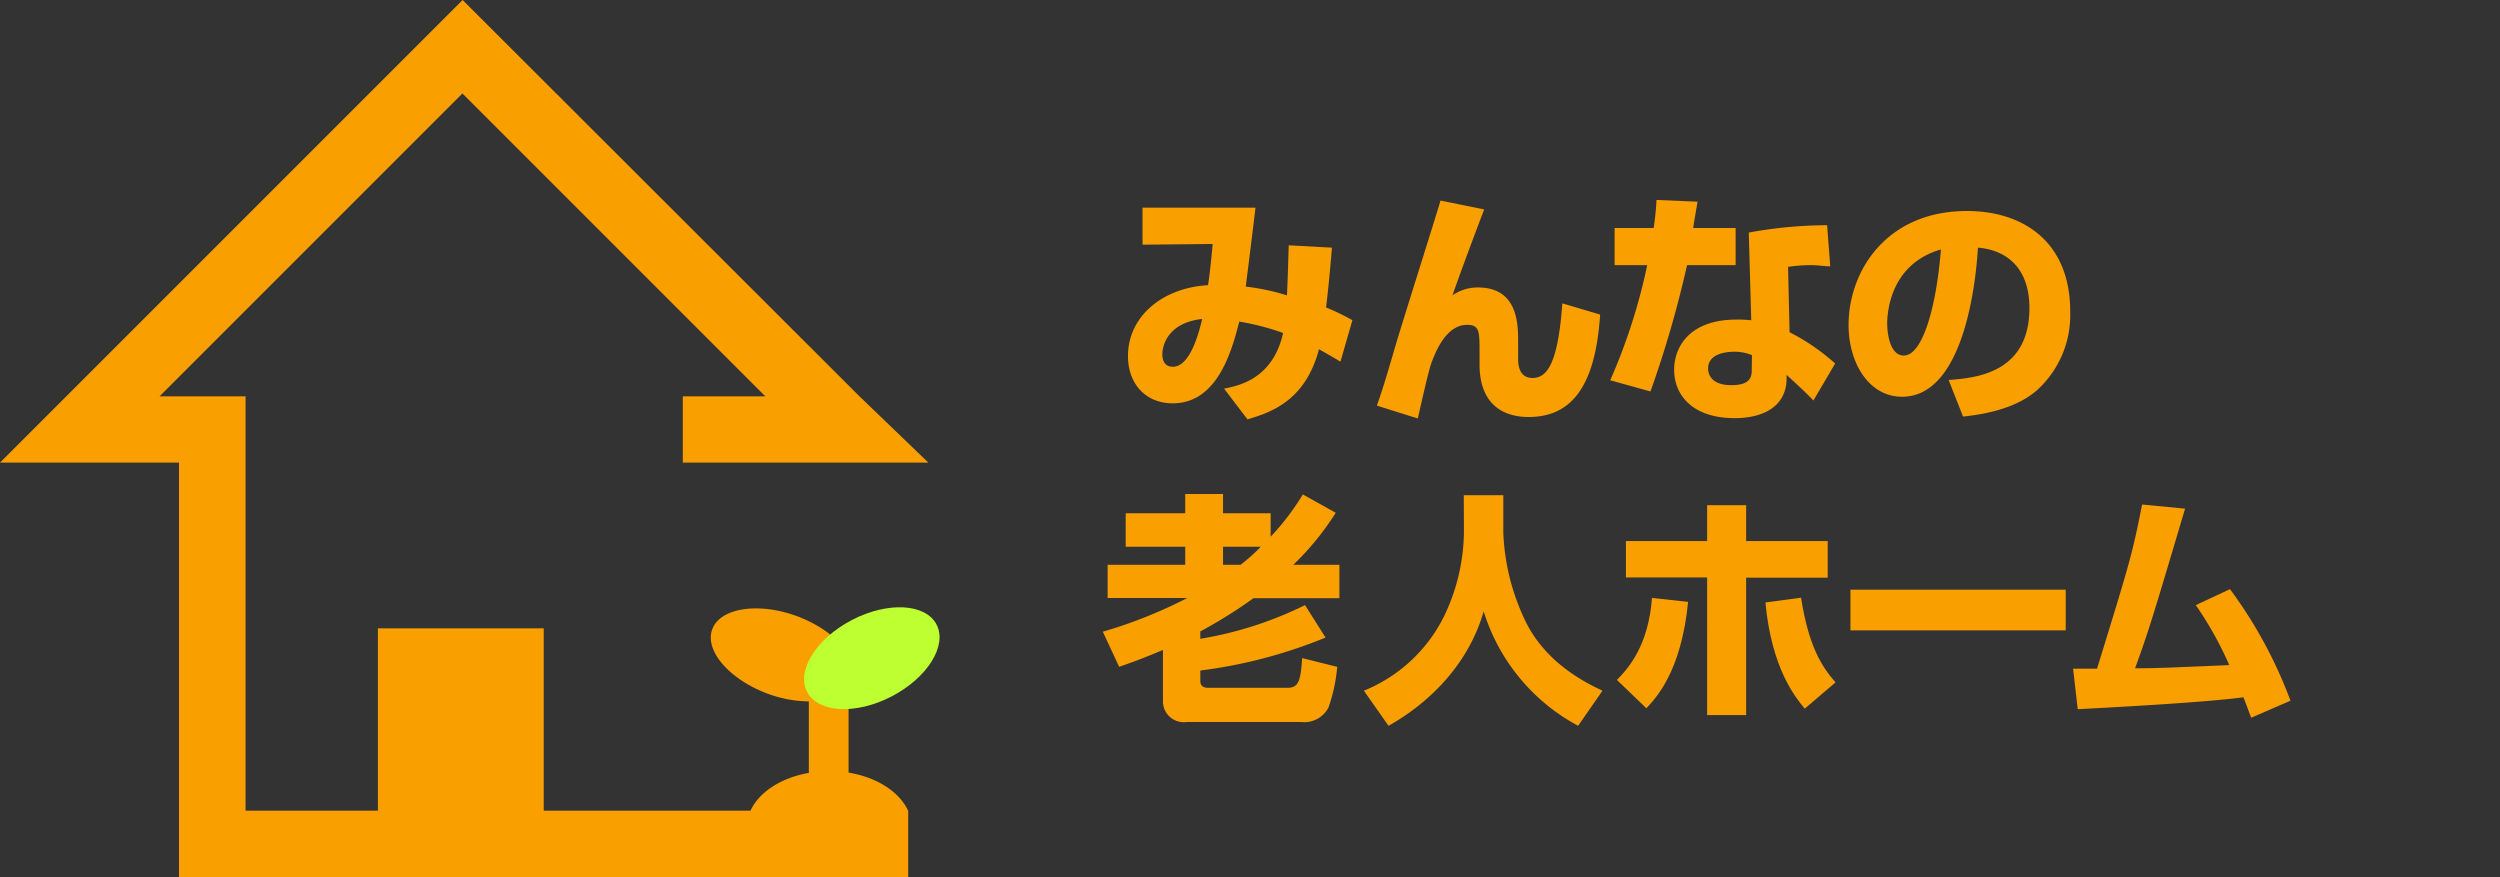 <svg xmlns="http://www.w3.org/2000/svg" viewBox="0 0 285.07 100"><rect x="0" y="0" width="285.07" height="100" fill="#333333" stroke="none"/><defs><style>.cls-1{fill:none;}.cls-2{fill:#fa9f00;}.cls-3{fill:#beff31;}</style></defs><title>footer_logo.svg</title><g id="レイヤー_2" data-name="レイヤー 2"><g id="レイヤー_1-2" data-name="レイヤー 1"><g id="footer_logo.svg"><g id="fuchi"><rect class="cls-1" x="0.07" width="285" height="100"/></g><g id="みんなの老人ホーム"><path class="cls-2" d="M151.88,28.24c-.2,2.37-.39,4.48-.67,6.82a25.61,25.61,0,0,1,3,1.45l-1.36,4.73c-.75-.45-.89-.53-2.45-1.42-1.56,5.93-5.53,7.21-8.15,8l-2.67-3.5c1.72-.36,5.56-1.12,6.73-6.35a28.85,28.85,0,0,0-5-1.3c-.92,3.67-2.61,9.32-7.59,9.32-3.09,0-5.1-2.23-5.1-5.4,0-4.43,3.84-7.77,9.13-8.07.25-1.61.45-3.84.53-4.7l-8,.08V23.68h12.88c-.16,1.42-.94,7.68-1.11,9a25.83,25.83,0,0,1,4.7,1c.11-2.34.14-3.79.2-5.71ZM132.54,40.4c0,.73.28,1.42,1.2,1.42,2,0,3-4,3.34-5.45C133.18,36.81,132.54,39.37,132.54,40.4Z"/><path class="cls-2" d="M169.24,23.88c-.39,1-2.81,7.42-3.61,9.79a5,5,0,0,1,2.89-.89c4.62,0,4.59,4.28,4.59,6.26v1.84c0,.5,0,2.22,1.64,2.22s2.9-1.58,3.4-8.51l4.31,1.28c-.56,8.6-3.53,11.68-8.18,11.68-2.62,0-5.57-1.22-5.57-6V40.18c0-2.36,0-3.14-1.41-3.14-2.09,0-3.26,2.31-3.84,3.73-.37.91-.48,1.16-1.79,6.95L157,46.25c.61-1.65,1.45-4.51,1.95-6.24.78-2.72,4.59-14.69,5.31-17.14Z"/><path class="cls-2" d="M193.57,23c-.09.5-.45,2.61-.5,3h4.84v4.23h-5.54a122.89,122.89,0,0,1-4.17,14.41l-4.59-1.28a66.18,66.18,0,0,0,4.22-13.13h-3.72V26h4.45a30.89,30.89,0,0,0,.33-3.2Zm15.13,7.37c-.67,0-1.39-.14-2.25-.14a19.17,19.17,0,0,0-2.56.2l.17,7.45a24.36,24.36,0,0,1,5.2,3.57l-2.48,4.22c-.75-.8-1.83-1.8-3.06-2.92l0,.59c-.13,3.14-2.83,4.34-5.92,4.34-4.65,0-6.9-2.48-6.9-5.54,0-2.45,1.64-5.7,7.12-5.7a13.32,13.32,0,0,1,1.67.08l-.28-10a50,50,0,0,1,8.93-.84Zm-8.93,10.13a5,5,0,0,0-2-.39c-.39,0-3,0-3,1.92,0,.58.31,1.89,2.67,1.89s2.31-1.17,2.31-1.86Z"/><path class="cls-2" d="M222.2,43.33c3-.23,9.21-.73,9.21-8.21,0-4.65-2.7-6.63-5.87-6.88-.14,2.42-1.2,17-8.65,17-3.76,0-6.1-3.81-6.1-8.18,0-6.15,4.32-13,13.5-13,6.4,0,11.77,3.51,11.77,11.44a11.57,11.57,0,0,1-3.79,9c-2.72,2.39-7,2.84-8.43,3Zm-7-6.35c0,1.06.31,3.56,1.89,3.56,2.12,0,3.7-5.45,4.23-12.1C215.19,30.22,215.19,36.29,215.19,37Z"/><path class="cls-2" d="M132.61,74.11c-2.36,1-3.75,1.5-5,1.92l-1.86-4a53.65,53.65,0,0,0,9.63-3.84H126.3V64.4h8.85V62.34h-6.79V58.53h6.79v-2.2h4.31v2.2h5.43V61.2a28.66,28.66,0,0,0,3.67-4.82l3.75,2.09a31,31,0,0,1-4.84,5.93h5.26v3.81h-9.79A55.46,55.46,0,0,1,136.87,72v.84A42.63,42.63,0,0,0,148.81,69l2.34,3.7a56.14,56.14,0,0,1-14.28,3.76v1.22c0,.56.42.75.86.75h9.05c1.25,0,1.53-.67,1.7-3.39l4,1a18.92,18.92,0,0,1-1,4.65,3.11,3.11,0,0,1-3.09,1.64H135.31a2.37,2.37,0,0,1-2.7-2.39Zm6.85-11.77V64.4h2a20.91,20.91,0,0,0,2.31-2.06Z"/><path class="cls-2" d="M166.91,56.47h4.51v4.31A25.39,25.39,0,0,0,174,70.94c2.39,4.81,7,7,8.73,7.82l-2.78,4a22.27,22.27,0,0,1-10.77-13.05c-1.75,6.15-6.37,10.55-10.85,13.05l-2.81-4a17.58,17.58,0,0,0,9.13-8.46,22.64,22.64,0,0,0,2.28-9.6Z"/><path class="cls-2" d="M184.37,77.53c1.39-1.39,3.61-4,4-9.35l4.12.45c-.78,8-3.7,11-4.76,12.13Zm14.74-19.92V61.7h9.3v4.17h-9.3V81.54h-4.45V65.85H185.4V61.7h9.26V57.61Zm6.26,10.54c.87,5.57,2.37,7.88,3.93,9.66l-3.51,3c-1.06-1.29-3.78-4.57-4.48-12.11Z"/><path class="cls-2" d="M235.55,67.24v4.64H211V67.24Z"/><path class="cls-2" d="M254.28,67.18a51.41,51.41,0,0,1,6.9,12.72l-4.48,1.94c-.39-1-.58-1.58-.89-2.33-4.7.64-16.94,1.25-18.89,1.36l-.53-4.62c.44,0,2.14,0,2.73,0,3.86-12.52,4-13,5.14-18.72l4.9.47c-3.73,12.55-4.15,13.94-5.7,18.2,2.72,0,3.53-.06,10.74-.36A40.44,40.44,0,0,0,250.38,69Z"/></g><g id="家"><path class="cls-2" d="M103.55,92.44c-1-2.15-3.55-3.81-6.79-4.34V78.32a2.48,2.48,0,0,0,.43-.74c.9-2.45-2-5.74-6.37-7.34s-8.72-.92-9.61,1.53,2,5.74,6.38,7.35a13.88,13.88,0,0,0,4.64.86v8.15c-3.17.56-5.68,2.19-6.65,4.31H62V71.65H43.09V92.44H28V45.19H18.2L52.73,10.66,87.26,45.19h-9.4v7.56h28L98,45.19,52.75,0l0,0,0,0L0,52.75H20.41V100h83.15V92.44Z"/><ellipse class="cls-3" cx="99.41" cy="75.05" rx="8.32" ry="4.91" transform="translate(-23.41 54.32) rotate(-27.47)"/></g></g></g></g></svg>